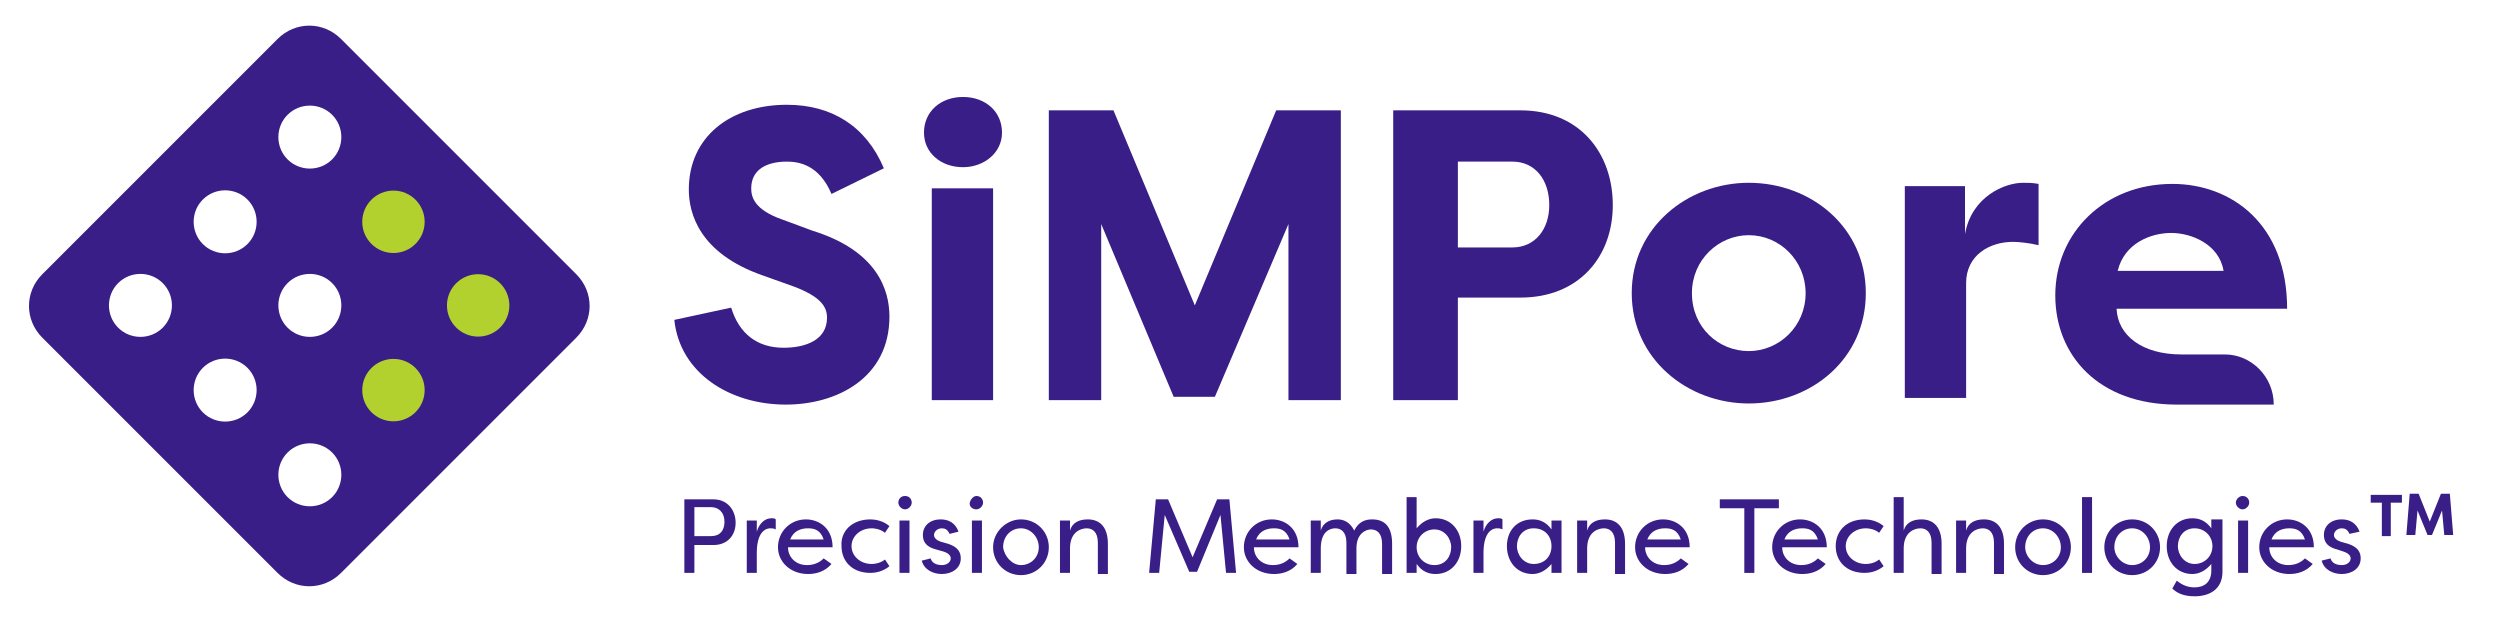 <?xml version="1.0" encoding="UTF-8"?>
<!-- Generator: Adobe Illustrator 27.7.0, SVG Export Plug-In . SVG Version: 6.00 Build 0)  -->
<svg xmlns="http://www.w3.org/2000/svg" xmlns:xlink="http://www.w3.org/1999/xlink" version="1.1" id="Layer_1" x="0px" y="0px" width="224.3px" height="56px" viewBox="0 0 224.3 56" style="enable-background:new 0 0 224.3 56;" xml:space="preserve">
<style type="text/css">
	.st0{fill:#381E86;}
	.st1{fill:#B2D12F;}
</style>
<g>
	<g>
		<path class="st0" d="M51.7,24.6L30.6,3.5c-1.6-1.6-4.1-1.6-5.7,0L3.8,24.6c-1.6,1.6-1.6,4.1,0,5.7l21.1,21.1    c1.6,1.6,4.1,1.6,5.7,0l21.1-21.1C53.3,28.7,53.3,26.2,51.7,24.6z M14.6,29.4c-1.1,1.1-2.9,1.1-4,0s-1.1-2.9,0-4s2.9-1.1,4,0    S15.7,28.3,14.6,29.4z M22.2,37c-1.1,1.1-2.9,1.1-4,0s-1.1-2.9,0-4c1.1-1.1,2.9-1.1,4,0C23.3,34.1,23.3,35.9,22.2,37z M22.2,21.9    c-1.1,1.1-2.9,1.1-4,0s-1.1-2.9,0-4s2.9-1.1,4,0C23.3,19,23.3,20.8,22.2,21.9z M29.8,44.6c-1.1,1.1-2.9,1.1-4,0s-1.1-2.9,0-4    s2.9-1.1,4,0C30.9,41.7,30.9,43.5,29.8,44.6z M29.8,29.4c-1.1,1.1-2.9,1.1-4,0s-1.1-2.9,0-4s2.9-1.1,4,0S30.9,28.3,29.8,29.4z     M29.8,14.3c-1.1,1.1-2.9,1.1-4,0s-1.1-2.9,0-4s2.9-1.1,4,0S30.9,13.2,29.8,14.3z"></path>
		<g>
			<g>
				<circle class="st1" cx="35.3" cy="19.9" r="2.8"></circle>
				<circle class="st1" cx="42.9" cy="27.4" r="2.8"></circle>
			</g>
			<g>
				<circle class="st1" cx="35.3" cy="35" r="2.8"></circle>
			</g>
		</g>
	</g>
	<g>
		<g>
			<path class="st0" d="M61.4,51.4v-6.6H64c1.3,0,2,1,2,2.1s-0.7,2-2,2h-1.7v2.5H61.4z M63.8,48.1c0.8,0,1.2-0.5,1.2-1.3     s-0.5-1.3-1.2-1.3h-1.5v2.6H63.8z"></path>
			<path class="st0" d="M67.9,47.7c0.2-0.7,0.7-1.2,1.3-1.2c0.2,0,0.3,0,0.4,0.1v0.9c-0.2-0.1-0.3-0.1-0.5-0.1     c-0.3,0-1.2,0.2-1.2,2.2v1.8H67v-4.7h0.9V47.7z"></path>
			<path class="st0" d="M74.6,50.6c-0.6,0.7-1.4,0.9-2.1,0.9c-1.6,0-2.7-1.1-2.7-2.4c0-1.4,1.1-2.5,2.5-2.5c1.2,0,2.4,0.8,2.4,2.5     h-4c0,0.9,0.7,1.6,1.7,1.6c0.6,0,1.1-0.2,1.5-0.6L74.6,50.6z M70.9,48.4h3c-0.3-0.9-0.9-1-1.4-1C71.9,47.4,71.2,47.6,70.9,48.4z"></path>
			<path class="st0" d="M78.1,46.6c0.4,0,1.1,0.1,1.7,0.6l-0.4,0.6c-0.5-0.4-1.1-0.4-1.2-0.4c-1,0-1.8,0.7-1.8,1.6s0.8,1.6,1.8,1.6     c0.1,0,0.7,0,1.2-0.4l0.4,0.6c-0.6,0.5-1.3,0.6-1.7,0.6c-1.7,0-2.6-1.1-2.6-2.4C75.4,47.7,76.4,46.6,78.1,46.6z"></path>
			<path class="st0" d="M81.2,44.5c0.4,0,0.6,0.3,0.6,0.6s-0.3,0.6-0.6,0.6s-0.6-0.3-0.6-0.6S80.8,44.5,81.2,44.5z M81.6,46.7h-0.9     v4.7h0.9V46.7z"></path>
			<path class="st0" d="M85.2,47.9c-0.2-0.4-0.4-0.5-0.7-0.5c-0.4,0-0.7,0.3-0.7,0.6s0.3,0.5,0.6,0.6l0.7,0.2     c0.9,0.3,1.1,0.8,1.1,1.3c0,0.9-0.8,1.4-1.7,1.4c-0.8,0-1.6-0.4-1.8-1.2l0.8-0.2c0.1,0.4,0.5,0.6,1,0.6s0.8-0.3,0.8-0.6     s-0.3-0.5-0.6-0.6L84,49.3c-0.8-0.2-1.2-0.6-1.2-1.3c0-0.8,0.6-1.4,1.6-1.4c0.7,0,1.3,0.3,1.6,1.1L85.2,47.9z"></path>
			<path class="st0" d="M87.6,44.5c0.4,0,0.6,0.3,0.6,0.6s-0.3,0.6-0.6,0.6S87,45.5,87,45.2S87.3,44.5,87.6,44.5z M88.1,46.7h-0.9     v4.7h0.9V46.7z"></path>
			<path class="st0" d="M91.6,46.6c1.4,0,2.5,1.1,2.5,2.5s-1.1,2.5-2.5,2.5s-2.5-1.1-2.5-2.5C89.1,47.7,90.3,46.6,91.6,46.6z      M91.6,50.7c0.9,0,1.6-0.7,1.6-1.6c0-0.9-0.7-1.7-1.6-1.7S90,48.1,90,49.1C90.1,49.9,90.8,50.7,91.6,50.7z"></path>
			<path class="st0" d="M98.5,48.7c0-1-0.5-1.3-1-1.3S96,47.7,96,49.2v2.2h-0.9v-4.7H96v0.9c0.2-0.7,0.8-1,1.6-1     c1,0,1.8,0.6,1.8,2.2v2.7h-0.9V48.7z"></path>
			<path class="st0" d="M104.5,46.2l-0.5,5.2h-0.9l0.6-6.6h1.1L107,50l2.2-5.2h1.1l0.6,6.6H110l-0.5-5.2l-2.1,5.1h-0.7L104.5,46.2z"></path>
			<path class="st0" d="M116.4,50.6c-0.6,0.7-1.4,0.9-2.1,0.9c-1.6,0-2.7-1.1-2.7-2.4c0-1.4,1.1-2.5,2.5-2.5c1.2,0,2.4,0.8,2.4,2.5     h-4c0,0.9,0.7,1.6,1.7,1.6c0.6,0,1.1-0.2,1.5-0.6L116.4,50.6z M112.7,48.4h3c-0.3-0.9-0.9-1-1.4-1     C113.7,47.4,113,47.6,112.7,48.4z"></path>
			<path class="st0" d="M120.8,48.7c0-1-0.5-1.3-1-1.3s-1.3,0.3-1.3,1.8v2.2h-0.9v-4.7h0.9v0.9c0.2-0.7,0.8-1,1.5-1     c0.5,0,1.1,0.2,1.5,1c0.4-0.8,1-1,1.6-1c1.1,0,1.8,0.6,1.8,2.2v2.7H124v-2.7c0-1-0.5-1.3-1-1.3c-0.4,0-1.3,0.3-1.3,1.7v2.3h-0.9     C120.8,51.5,120.8,48.7,120.8,48.7z"></path>
			<path class="st0" d="M128.8,51.5c-0.6,0-1.2-0.2-1.7-0.9v0.8h-0.9v-6.8h0.9v2.8c0.5-0.6,1.1-0.9,1.7-0.9c1.4,0,2.3,1.1,2.3,2.5     S130.2,51.5,128.8,51.5z M128.7,50.7c1,0,1.5-0.8,1.5-1.6s-0.6-1.6-1.5-1.6c-0.9,0-1.6,0.7-1.6,1.6S127.8,50.7,128.7,50.7z"></path>
			<path class="st0" d="M133.1,47.7c0.2-0.7,0.7-1.2,1.3-1.2c0.2,0,0.3,0,0.4,0.1v0.9c-0.2-0.1-0.3-0.1-0.5-0.1     c-0.3,0-1.2,0.2-1.2,2.2v1.8h-0.9v-4.7h0.9V47.7z"></path>
			<path class="st0" d="M137.5,46.6c0.6,0,1.2,0.2,1.7,0.9v-0.8h0.9v4.7h-0.9v-0.8c-0.5,0.6-1.1,0.9-1.7,0.9c-1.4,0-2.3-1.1-2.3-2.5     S136.1,46.6,137.5,46.6z M137.6,47.4c-1,0-1.5,0.8-1.5,1.6s0.6,1.6,1.5,1.6c1,0,1.6-0.7,1.6-1.6     C139.2,48.1,138.6,47.4,137.6,47.4z"></path>
			<path class="st0" d="M144.9,48.7c0-1-0.5-1.3-1-1.3s-1.5,0.3-1.5,1.8v2.2h-0.9v-4.7h0.9v0.9c0.2-0.7,0.8-1,1.6-1     c1,0,1.8,0.6,1.8,2.2v2.7h-0.9L144.9,48.7L144.9,48.7z"></path>
			<path class="st0" d="M151.5,50.6c-0.6,0.7-1.4,0.9-2.1,0.9c-1.6,0-2.7-1.1-2.7-2.4c0-1.4,1.1-2.5,2.5-2.5c1.2,0,2.4,0.8,2.4,2.5     h-4c0,0.9,0.7,1.6,1.7,1.6c0.6,0,1.1-0.2,1.5-0.6L151.5,50.6z M147.8,48.4h3c-0.3-0.9-0.9-1-1.4-1     C148.8,47.4,148.1,47.6,147.8,48.4z"></path>
			<path class="st0" d="M159.6,44.8v0.8h-2.2v5.8h-0.9v-5.8h-2.2v-0.8H159.6z"></path>
			<path class="st0" d="M163.8,50.6c-0.6,0.7-1.4,0.9-2.1,0.9c-1.6,0-2.7-1.1-2.7-2.4c0-1.4,1.1-2.5,2.5-2.5c1.2,0,2.4,0.8,2.4,2.5     h-4c0,0.9,0.7,1.6,1.7,1.6c0.6,0,1.1-0.2,1.5-0.6L163.8,50.6z M160.1,48.4h3c-0.3-0.9-0.9-1-1.4-1     C161.1,47.4,160.4,47.6,160.1,48.4z"></path>
			<path class="st0" d="M167.3,46.6c0.4,0,1.1,0.1,1.7,0.6l-0.4,0.6c-0.5-0.4-1.1-0.4-1.2-0.4c-1,0-1.8,0.7-1.8,1.6s0.8,1.6,1.8,1.6     c0.1,0,0.7,0,1.2-0.4l0.4,0.6c-0.6,0.5-1.3,0.6-1.7,0.6c-1.7,0-2.6-1.1-2.6-2.4C164.7,47.7,165.6,46.6,167.3,46.6z"></path>
			<path class="st0" d="M173.3,48.7c0-1-0.5-1.3-1-1.3s-1.5,0.3-1.5,1.8v2.2h-0.9v-6.8h0.9v3c0.2-0.7,0.8-1,1.6-1     c1,0,1.8,0.6,1.8,2.2v2.7h-0.9L173.3,48.7L173.3,48.7z"></path>
			<path class="st0" d="M178.9,48.7c0-1-0.5-1.3-1-1.3s-1.5,0.3-1.5,1.8v2.2h-0.9v-4.7h0.9v0.9c0.2-0.7,0.8-1,1.6-1     c1,0,1.8,0.6,1.8,2.2v2.7h-0.9L178.9,48.7L178.9,48.7z"></path>
			<path class="st0" d="M183.3,46.6c1.4,0,2.5,1.1,2.5,2.5s-1.1,2.5-2.5,2.5s-2.5-1.1-2.5-2.5C180.8,47.7,181.9,46.6,183.3,46.6z      M183.3,50.7c0.9,0,1.6-0.7,1.6-1.6c0-0.9-0.7-1.7-1.6-1.7c-0.9,0-1.6,0.7-1.6,1.7C181.7,49.9,182.4,50.7,183.3,50.7z"></path>
			<path class="st0" d="M187.7,51.4h-0.9v-6.8h0.9V51.4z"></path>
			<path class="st0" d="M191.3,46.6c1.4,0,2.5,1.1,2.5,2.5s-1.1,2.5-2.5,2.5s-2.5-1.1-2.5-2.5C188.8,47.7,189.9,46.6,191.3,46.6z      M191.3,50.7c0.9,0,1.6-0.7,1.6-1.6c0-0.9-0.7-1.7-1.6-1.7c-0.9,0-1.6,0.7-1.6,1.7C189.7,49.9,190.4,50.7,191.3,50.7z"></path>
			<path class="st0" d="M199.4,51.3c0,1.6-1.2,2.2-2.5,2.2c-1,0-1.6-0.3-2-0.7l0.4-0.7c0.5,0.4,1,0.6,1.6,0.6c0.9,0,1.5-0.5,1.5-1.5     v-0.6c-0.5,0.6-1.1,0.9-1.7,0.9c-1.4,0-2.3-1.1-2.3-2.5s0.9-2.5,2.3-2.5c0.6,0,1.2,0.2,1.7,0.9v-0.8h1V51.3L199.4,51.3z      M196.9,47.4c-1,0-1.5,0.8-1.5,1.6s0.6,1.6,1.5,1.6s1.6-0.7,1.6-1.6C198.5,48.1,197.8,47.4,196.9,47.4z"></path>
			<path class="st0" d="M201.2,44.5c0.4,0,0.6,0.3,0.6,0.6s-0.3,0.6-0.6,0.6s-0.6-0.3-0.6-0.6S200.9,44.5,201.2,44.5z M201.7,46.7     h-0.9v4.7h0.9V46.7z"></path>
			<path class="st0" d="M207.5,50.6c-0.6,0.7-1.4,0.9-2.1,0.9c-1.6,0-2.7-1.1-2.7-2.4c0-1.4,1.1-2.5,2.5-2.5c1.2,0,2.4,0.8,2.4,2.5     h-4c0,0.9,0.7,1.6,1.7,1.6c0.6,0,1.1-0.2,1.5-0.6L207.5,50.6z M203.8,48.4h3c-0.3-0.9-0.9-1-1.4-1     C204.8,47.4,204.1,47.6,203.8,48.4z"></path>
			<path class="st0" d="M210.8,47.9c-0.2-0.4-0.4-0.5-0.7-0.5c-0.4,0-0.7,0.3-0.7,0.6s0.3,0.5,0.6,0.6l0.7,0.2     c0.9,0.3,1.1,0.8,1.1,1.3c0,0.9-0.8,1.4-1.7,1.4c-0.8,0-1.6-0.4-1.8-1.2l0.8-0.2c0.1,0.4,0.5,0.6,1,0.6s0.8-0.3,0.8-0.6     s-0.3-0.5-0.6-0.6l-0.6-0.2c-0.8-0.2-1.2-0.6-1.2-1.3c0-0.8,0.6-1.4,1.6-1.4c0.7,0,1.3,0.3,1.6,1.1L210.8,47.9z"></path>
		</g>
		<g>
			<path class="st0" d="M65.6,27.6c0.7,2.3,2.3,3.6,4.7,3.6c2,0,3.9-0.7,3.9-2.7c0-1-0.6-1.9-3-2.8l-2.8-1c-5.7-2-6.6-5.6-6.6-7.7     c0-4.7,3.7-7.6,8.8-7.6c4,0,7.1,1.9,8.7,5.7l-4.7,2.3c-1.1-2.6-2.9-2.9-4-2.9c-1.8,0-3.2,0.7-3.2,2.4c0,0.7,0.2,1.9,2.8,2.8     l2.7,1c5.8,1.8,6.9,5.3,6.9,7.7c0,5.5-4.7,7.9-9.3,7.9c-5,0-9.5-2.8-10-7.6L65.6,27.6z"></path>
			<path class="st0" d="M86.4,8.7c2,0,3.5,1.3,3.5,3.2c0,1.8-1.6,3.1-3.5,3.1c-2,0-3.5-1.3-3.5-3.1C82.9,10,84.4,8.7,86.4,8.7z      M83.6,35.9v-19h5.5v19H83.6z"></path>
			<path class="st0" d="M105.3,35.6l-6.5-15.5v15.8h-4.7v-26h5.8l7.3,17.5l7.3-17.5h5.8v26h-4.7V20.1L109,35.6H105.3z"></path>
			<path class="st0" d="M125,35.9v-26h11.4c5.4,0,8.3,3.9,8.3,8.5s-3,8.3-8.3,8.3h-5.6v9.2H125z M135.7,22.2c2,0,3.3-1.6,3.3-3.8     c0-2.3-1.3-3.9-3.3-3.9h-4.9v7.7H135.7z"></path>
			<path class="st0" d="M156.9,16.4c5.6,0,10.5,4,10.5,9.9s-4.9,9.9-10.5,9.9c-5.5,0-10.5-4-10.5-9.9S151.4,16.4,156.9,16.4z      M156.9,31.5c2.7,0,5.1-2.2,5.1-5.2c0-2.9-2.3-5.2-5.1-5.2c-2.7,0-5.1,2.2-5.1,5.2C151.8,29.4,154.2,31.5,156.9,31.5z"></path>
			<path class="st0" d="M176.3,21c0.6-3.4,3.6-4.6,5.2-4.6c0.6,0,0.8,0,1.4,0.1V22c-0.8-0.2-1.8-0.3-2.3-0.3c-2.1,0-4.2,1.2-4.2,3.7     v10.3h-5.5v-19h5.4L176.3,21L176.3,21z"></path>
			<path class="st0" d="M204,36.3h-8.7c-7,0-10.9-4.4-10.9-9.8c0-5.6,4.4-10,10.5-10c5.3,0,10.3,3.6,10.3,11.2h-15.3     c0.1,2.4,2.3,4.1,5.8,4.1h3.9C202,31.8,204,33.8,204,36.3L204,36.3z M190,24.3h9.5c-0.4-2.4-2.9-3.4-4.7-3.4S190.6,21.8,190,24.3     z"></path>
		</g>
	</g>
	<g>
		<path class="st0" d="M215.5,44.4v0.7h-1v3h-0.8v-3h-1v-0.7H215.5z"></path>
		<path class="st0" d="M217.8,48l-0.9-2.2l-0.2,2.2h-0.8l0.3-3.7h0.8l1,2.5l1-2.5h0.8l0.3,3.7h-0.8l-0.2-2.2l-0.9,2.2H217.8z"></path>
	</g>
</g>
</svg>
